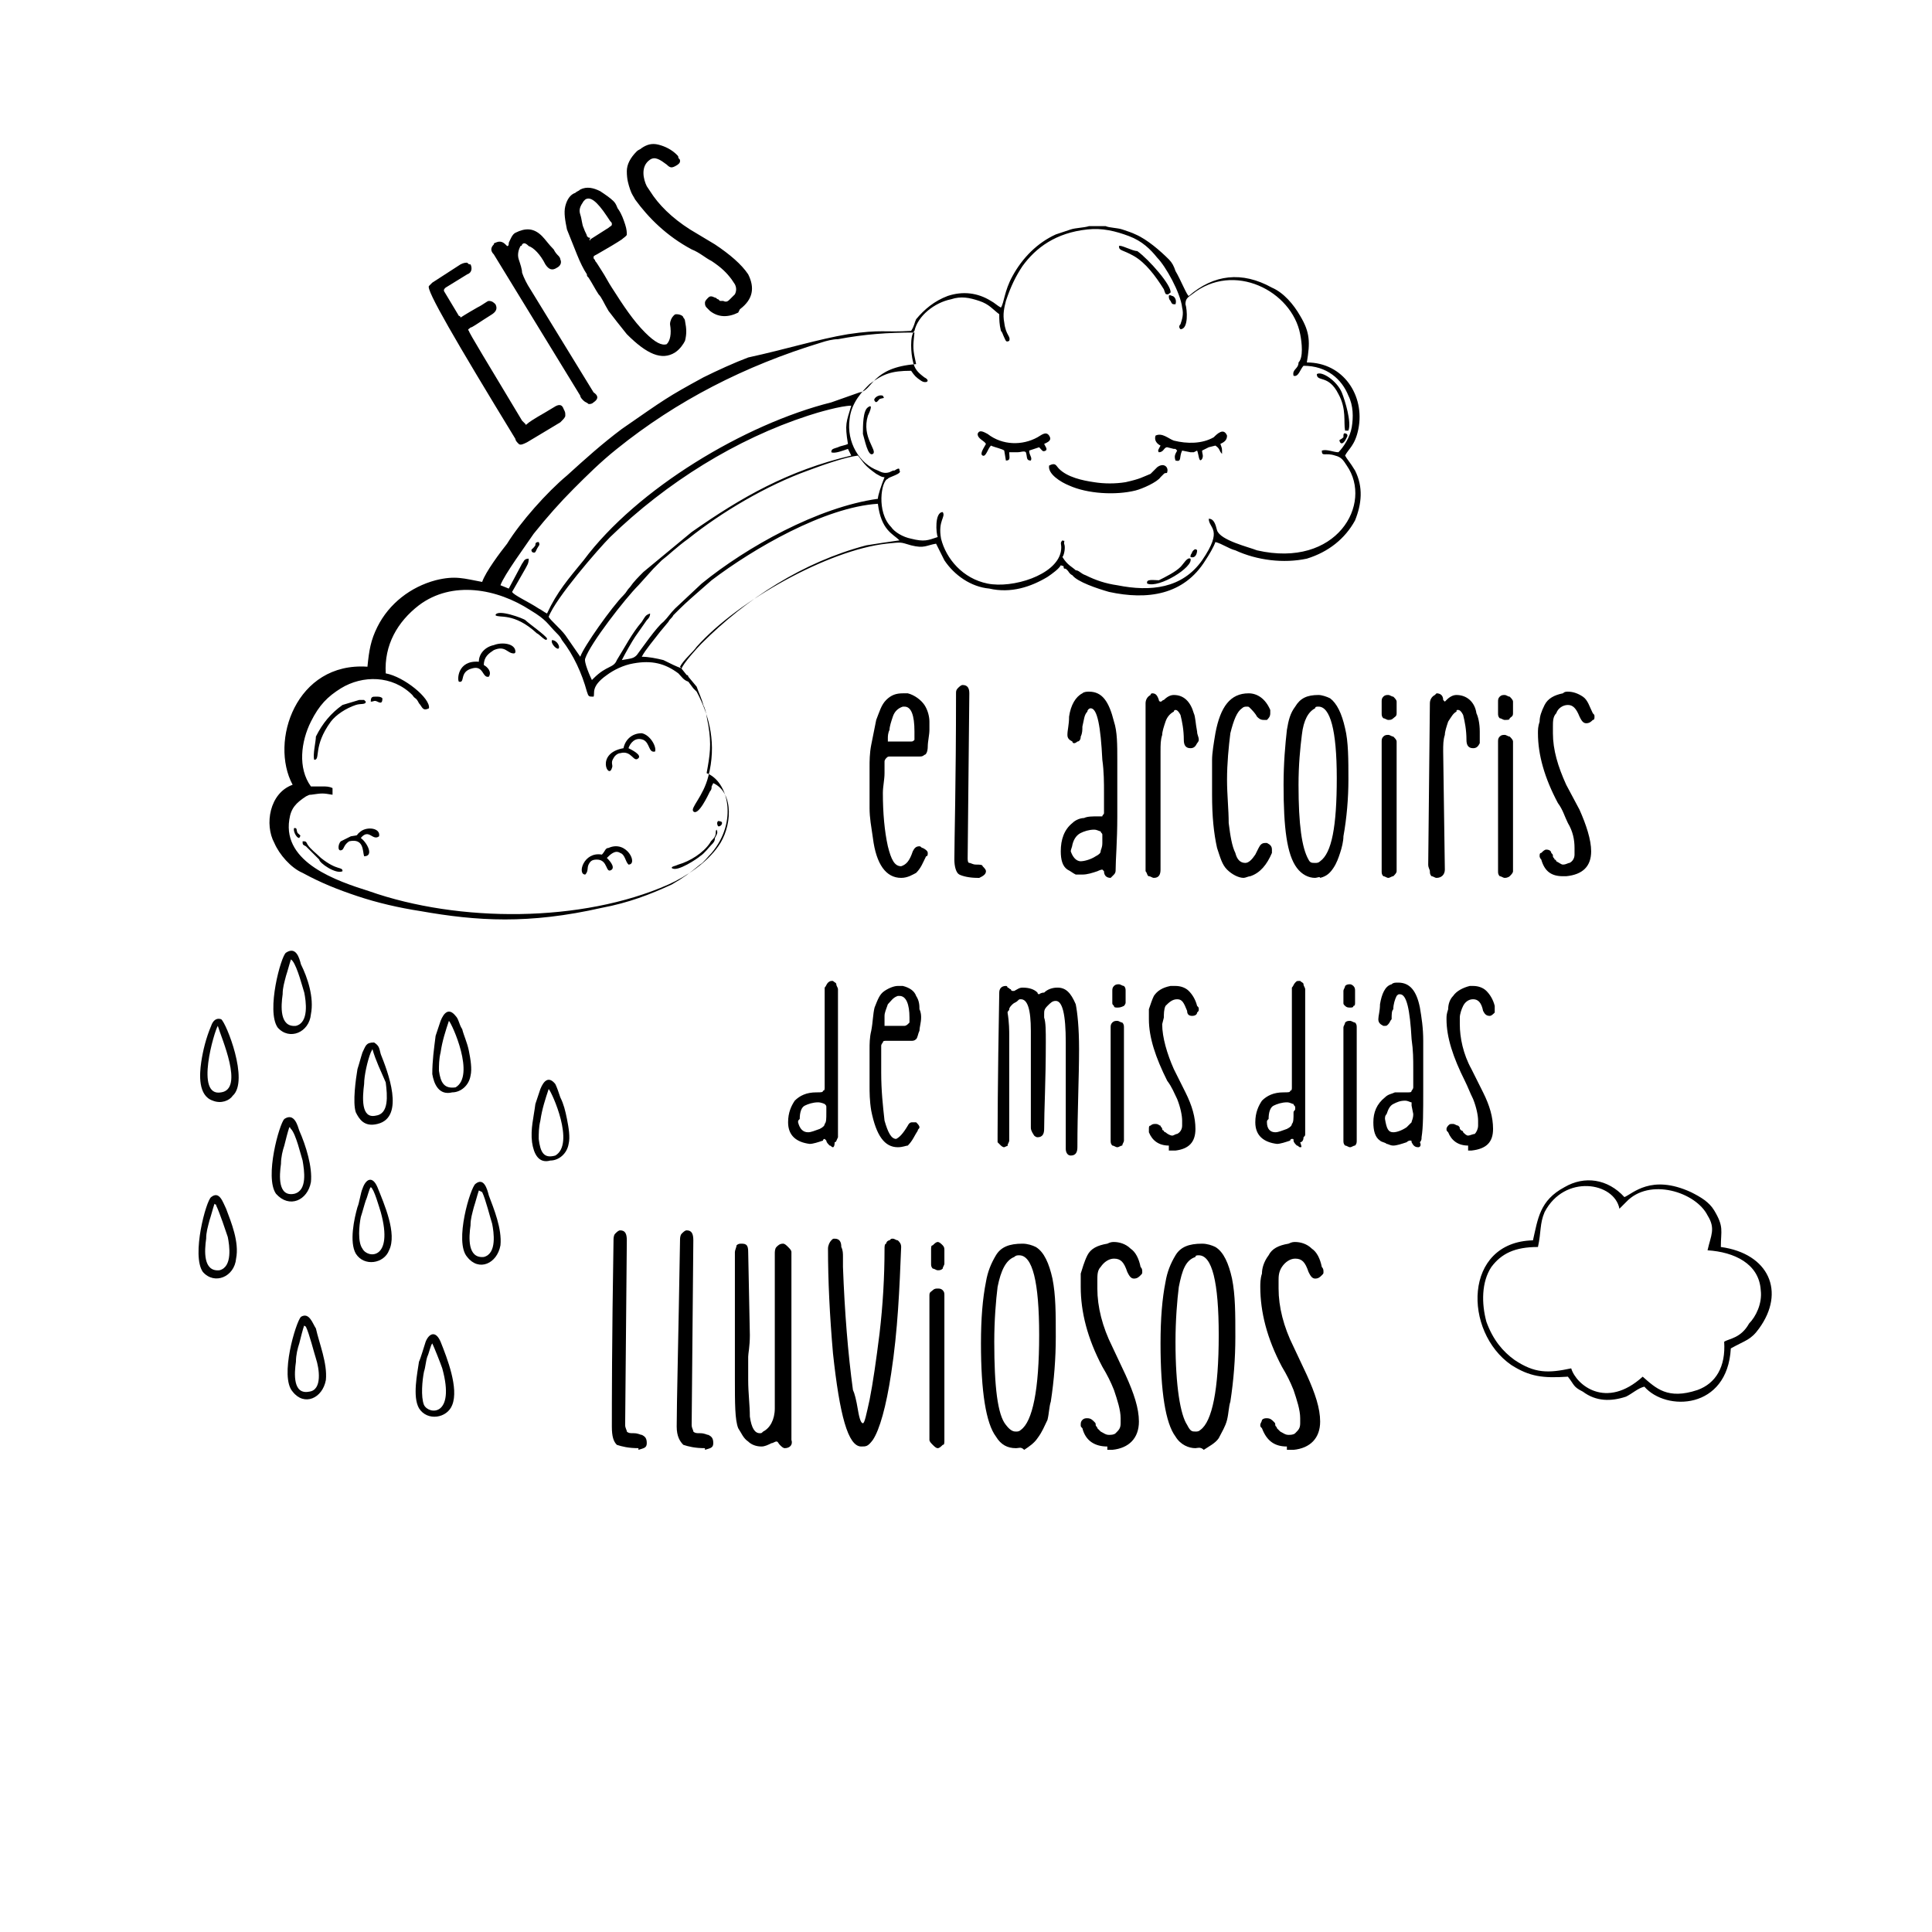 <?xml version="1.0" encoding="utf-8"?>
<!-- Generator: Adobe Illustrator 28.0.0, SVG Export Plug-In . SVG Version: 6.00 Build 0)  -->
<svg version="1.1" id="Layer_1" xmlns="http://www.w3.org/2000/svg" xmlns:xlink="http://www.w3.org/1999/xlink" x="0px" y="0px"
	 viewBox="0 0 116.2 116.2" style="enable-background:new 0 0 116.2 116.2;" xml:space="preserve">
<style type="text/css">
	.st0{fill-rule:evenodd;clip-rule:evenodd;}
	.st1{fill-rule:evenodd;clip-rule:evenodd;fill:#030303;}
	.st2{fill-rule:evenodd;clip-rule:evenodd;fill:#050505;}
</style>
<path d="M54.2,52.8c-0.9,0-1.5-0.8-1.7-2.4c-0.1-0.7-0.2-1.2-0.2-1.8c0-0.5,0-0.8,0-1.1c0-0.4,0-0.8,0-1.2c0-0.1,0-0.1,0-0.2
	c0-0.3,0-0.8,0.1-1.3c0.1-0.5,0.2-1,0.3-1.5c0.2-0.5,0.3-0.9,0.6-1.2c0.3-0.3,0.6-0.4,1-0.4c0.1,0,0.2,0,0.3,0
	c0.4,0.1,0.8,0.4,1,0.7c0.2,0.3,0.3,0.7,0.3,1c0,0.2,0,0.4,0,0.5c0,0.3-0.1,0.7-0.1,1c0,0.3-0.1,0.5-0.2,0.5
	c-0.1,0.1-0.2,0.1-0.3,0.1c-0.3,0-0.9,0-1.7,0c-0.2,0-0.2,0-0.3,0.1c0,0-0.1,0.1-0.1,0.2c0,0.1,0,0.3,0,0.7c0,0.4-0.1,0.8-0.1,1.2
	c0,1.2,0.1,2.3,0.3,3.2c0.2,0.8,0.4,1.2,0.8,1.2c0.3-0.1,0.5-0.3,0.7-0.9c0.1-0.2,0.2-0.3,0.4-0.3c0.1,0,0.1,0.1,0.2,0.1
	c0.2,0.1,0.3,0.2,0.3,0.3c0,0.1,0,0.2-0.1,0.2c-0.2,0.4-0.3,0.7-0.6,1C54.9,52.6,54.6,52.8,54.2,52.8L54.2,52.8z M53.5,44.6
	L53.5,44.6h1.2c0.2,0,0.2,0,0.3-0.1c0-0.1,0-0.1,0-0.2V44c0-1-0.2-1.5-0.6-1.5c0,0-0.1,0-0.1,0c-0.3,0.1-0.5,0.3-0.6,0.6
	c-0.1,0.3-0.2,0.6-0.2,0.8c-0.1,0.2-0.1,0.4-0.1,0.5c0,0.1,0,0.2,0,0.2C53.4,44.6,53.5,44.6,53.5,44.6L53.5,44.6z M58.8,52.8
	c-0.5,0-0.9-0.1-1.1-0.2c-0.2-0.1-0.3-0.5-0.3-0.9c0-1.2,0.1-4.6,0.1-10c0-0.1,0-0.2,0.1-0.3c0.1-0.1,0.2-0.2,0.3-0.2
	c0.3,0,0.4,0.2,0.4,0.5l-0.1,9.9c0,0.1,0,0.3,0.1,0.3s0.2,0.1,0.4,0.1s0.4,0,0.4,0.1c0.1,0.1,0.2,0.2,0.2,0.3c0,0.2-0.2,0.3-0.4,0.4
	H58.8z M66.8,52.8c-0.3,0-0.4-0.2-0.4-0.4c-0.1-0.1-0.1-0.1-0.1-0.1c0,0-0.1,0-0.3,0.1c-0.3,0.1-0.6,0.2-0.9,0.2c-0.2,0-0.4,0-0.4,0
	c-0.2-0.1-0.3-0.2-0.5-0.3c-0.3-0.2-0.4-0.6-0.4-1.1c0-0.7,0.2-1.3,0.7-1.7c0.2-0.2,0.5-0.3,0.7-0.3c0.2-0.1,0.5-0.1,0.9-0.1
	c0.1,0,0.2,0,0.2,0c0-0.1,0.1-0.1,0.1-0.2c0-0.2,0-0.4,0-0.6c0-0.2,0-0.4,0-0.6c0-0.6,0-1.3-0.1-2c-0.1-2-0.3-3.1-0.7-3.1
	c-0.1,0-0.2,0.1-0.2,0.2c-0.2,0.2-0.2,0.5-0.3,0.9c0,0.2,0,0.4-0.1,0.6c0,0.2-0.1,0.3-0.2,0.3c-0.1,0.1-0.2,0.1-0.2,0.1
	s-0.1,0-0.1-0.1c-0.2-0.1-0.3-0.2-0.3-0.4c0-0.3,0.1-0.6,0.1-1.1c0.1-0.7,0.4-1.2,0.8-1.4c0.1-0.1,0.3-0.1,0.4-0.1
	c0.8,0,1.2,0.6,1.5,1.8c0.2,0.6,0.2,1.4,0.2,2.3c0,1.1,0,2.3,0,3.4c0,1.5-0.1,2.6-0.1,3.2c0,0.1,0,0.2-0.1,0.3
	C66.9,52.7,66.8,52.8,66.8,52.8L66.8,52.8z M65,51.8c0.2,0,0.6-0.1,0.9-0.3c0.2-0.1,0.3-0.2,0.3-0.3c0-0.1,0.1-0.2,0.1-0.5v-0.5
	c0-0.1-0.1-0.1-0.1-0.2c-0.1,0-0.2-0.1-0.4-0.1c-0.3,0-0.6,0.1-0.8,0.2c-0.2,0.1-0.4,0.3-0.5,0.7c0,0.1-0.1,0.3-0.1,0.4
	C64.5,51.5,64.7,51.8,65,51.8L65,51.8z M69.4,52.8c-0.1,0-0.2-0.1-0.3-0.1s-0.1-0.2-0.2-0.3c0-0.1,0-0.2,0-0.4v-9.7
	c0-0.2,0.1-0.4,0.3-0.5c0-0.1,0.1-0.1,0.1-0.1c0.2,0,0.3,0.1,0.4,0.4c0,0.1,0.1,0.1,0.1,0.1c0.1,0,0.1-0.1,0.2-0.1
	c0.2-0.2,0.4-0.3,0.6-0.3c0.6,0,1,0.4,1.2,1.1c0.1,0.2,0.1,0.6,0.2,1.1c0,0.2,0.1,0.3,0.1,0.5c0,0.1-0.1,0.2-0.1,0.2
	c-0.1,0.2-0.2,0.3-0.4,0.3c-0.3,0-0.4-0.2-0.4-0.5c0-0.6-0.1-1.1-0.2-1.5c-0.1-0.2-0.2-0.3-0.3-0.3c0,0-0.1,0-0.1,0.1
	c-0.2,0.1-0.4,0.3-0.5,0.6c-0.1,0.3-0.2,0.6-0.2,0.8c-0.1,0.3-0.1,0.6-0.1,1v7.1C69.8,52.6,69.7,52.8,69.4,52.8L69.4,52.8z
	 M74.8,52.8c-0.3,0-0.7-0.2-1-0.5c-0.3-0.3-0.4-0.7-0.6-1.3c-0.2-0.9-0.3-1.9-0.3-3.2c0-0.1,0-0.3,0-0.4c0-0.2,0-0.5,0-0.7
	c0-0.2,0-0.6,0-1s0.1-1,0.2-1.6c0.3-1.6,0.9-2.4,2-2.4c0.5,0,1,0.3,1.3,1c0,0.1,0,0.1,0,0.2c0,0.2-0.1,0.3-0.2,0.4
	c-0.1,0-0.1,0-0.2,0c-0.2,0-0.3-0.1-0.4-0.2c-0.1-0.2-0.3-0.4-0.4-0.5c-0.1-0.1-0.1-0.1-0.2-0.1s-0.2,0-0.3,0.1
	c-0.3,0.2-0.5,0.7-0.7,1.5c-0.1,0.8-0.2,1.8-0.2,2.8c0,0.9,0.1,1.8,0.1,2.6c0.1,0.8,0.2,1.4,0.4,1.8c0.1,0.4,0.3,0.6,0.6,0.6
	c0.2,0,0.4-0.2,0.6-0.5l0.2-0.4c0.1-0.2,0.2-0.3,0.4-0.3c0,0,0.1,0,0.1,0c0.2,0.1,0.3,0.2,0.3,0.4c0,0.1,0,0.1,0,0.2
	c-0.3,0.7-0.7,1.2-1.3,1.4C75.1,52.7,74.9,52.8,74.8,52.8L74.8,52.8z M79.1,51.9c0.1,0,0.2,0,0.3-0.1c0.7-0.5,1-2.1,1-5
	c0-2.9-0.4-4.3-1.1-4.3c-0.1,0-0.2,0-0.2,0.1c-0.4,0.2-0.7,0.7-0.8,1.6c-0.1,0.8-0.2,1.8-0.2,3c0,2.4,0.2,3.8,0.6,4.5
	C78.8,51.9,78.9,51.9,79.1,51.9L79.1,51.9z M79.1,52.8c-0.4,0-0.8-0.2-1.1-0.6c-0.6-0.8-0.8-2.4-0.8-5c0-1.3,0.1-2.4,0.2-3.3
	c0.1-0.6,0.2-1,0.5-1.4c0.3-0.5,0.7-0.7,1.4-0.7c0.2,0,0.5,0.1,0.7,0.2c0.4,0.3,0.7,0.9,0.9,1.8c0.2,0.8,0.2,1.9,0.2,3.1
	c0,1.1-0.1,2.3-0.3,3.4c0,0.3-0.1,0.7-0.2,1c-0.1,0.3-0.2,0.6-0.4,0.9c-0.2,0.3-0.4,0.5-0.8,0.6C79.4,52.7,79.2,52.8,79.1,52.8
	L79.1,52.8z M83.5,43.3c-0.1,0-0.2-0.1-0.3-0.1c-0.1-0.1-0.1-0.2-0.1-0.3v-0.7c0-0.1,0-0.2,0.1-0.3c0.1-0.1,0.2-0.1,0.3-0.1
	s0.2,0.1,0.3,0.1c0.1,0.1,0.2,0.2,0.2,0.3v0.7c0,0.2-0.1,0.2-0.2,0.3C83.7,43.3,83.6,43.3,83.5,43.3L83.5,43.3z M83.5,52.8
	c-0.1,0-0.2-0.1-0.3-0.1c-0.1-0.1-0.1-0.2-0.1-0.3v-7.8c0-0.1,0-0.2,0.1-0.3c0.1-0.1,0.2-0.1,0.3-0.1s0.2,0.1,0.3,0.1
	c0.1,0.1,0.2,0.2,0.2,0.3v7.8c0,0.1-0.1,0.2-0.2,0.3C83.7,52.7,83.6,52.8,83.5,52.8L83.5,52.8z M86.4,52.8c-0.1,0-0.2-0.1-0.3-0.1
	c-0.1-0.1-0.1-0.2-0.1-0.3c0-0.1-0.1-0.2-0.1-0.4l0.1-9.7c0-0.2,0.1-0.4,0.3-0.5c0.1-0.1,0.1-0.1,0.1-0.1c0.2,0,0.4,0.1,0.4,0.4
	c0.1,0.1,0.1,0.1,0.1,0.1c0,0,0.1-0.1,0.1-0.1c0.2-0.2,0.4-0.3,0.6-0.3c0.6,0,1.1,0.4,1.2,1.1c0.1,0.2,0.2,0.6,0.2,1.1
	c0,0.2,0,0.3,0,0.5c0,0.1,0,0.2,0,0.2c-0.1,0.2-0.2,0.3-0.4,0.3c-0.3,0-0.4-0.2-0.4-0.5c0-0.6-0.1-1.1-0.2-1.5
	c-0.1-0.2-0.2-0.3-0.3-0.3c-0.1,0-0.1,0-0.1,0.1c-0.2,0.1-0.3,0.3-0.5,0.6c-0.1,0.3-0.2,0.6-0.2,0.8c-0.1,0.3-0.1,0.6-0.1,1l0.1,7.1
	C86.9,52.6,86.7,52.8,86.4,52.8L86.4,52.8z M90.5,43.3c-0.1,0-0.2-0.1-0.3-0.1c-0.1-0.1-0.1-0.2-0.1-0.3v-0.7c0-0.1,0-0.2,0.1-0.3
	c0.1-0.1,0.2-0.1,0.3-0.1c0.1,0,0.2,0.1,0.3,0.1c0.1,0.1,0.2,0.2,0.2,0.3v0.7c0,0.2-0.1,0.2-0.2,0.3C90.8,43.3,90.7,43.3,90.5,43.3
	L90.5,43.3z M90.5,52.8c-0.1,0-0.2-0.1-0.3-0.1c-0.1-0.1-0.1-0.2-0.1-0.3v-7.8c0-0.1,0-0.2,0.1-0.3c0.1-0.1,0.2-0.1,0.3-0.1
	c0.1,0,0.2,0.1,0.3,0.1c0.1,0.1,0.2,0.2,0.2,0.3v7.8c0,0.1-0.1,0.2-0.2,0.3C90.8,52.7,90.7,52.8,90.5,52.8L90.5,52.8z M94,52.7
	c-0.7,0-1.1-0.3-1.3-1c-0.1-0.1-0.1-0.2-0.1-0.2c0-0.1,0-0.2,0.1-0.2c0.1-0.1,0.2-0.2,0.3-0.2c0.2,0,0.3,0.1,0.3,0.2
	c0.1,0.1,0.1,0.1,0.1,0.2c0,0.1,0.1,0.1,0.1,0.2c0.1,0,0.1,0.1,0.1,0.1c0.2,0.1,0.3,0.2,0.4,0.2c0.2,0,0.3-0.1,0.4-0.1
	c0.2-0.1,0.3-0.3,0.3-0.5V51c0-0.5-0.1-1-0.4-1.5c-0.2-0.4-0.3-0.8-0.6-1.2c-0.8-1.5-1.2-2.9-1.2-4.2c0-0.2,0-0.4,0.1-0.7
	c0-0.3,0.1-0.6,0.3-1c0.2-0.4,0.6-0.6,1.1-0.7c0.1-0.1,0.2-0.1,0.3-0.1c0.3,0,0.6,0.1,0.9,0.3c0.3,0.2,0.4,0.6,0.6,1
	c0.1,0.1,0.1,0.1,0.1,0.2c0,0.1,0,0.2-0.1,0.2c-0.1,0.1-0.2,0.2-0.4,0.2c-0.2,0-0.3-0.2-0.4-0.4c-0.2-0.5-0.4-0.7-0.7-0.7
	c-0.3,0-0.6,0.2-0.7,0.5c-0.2,0.2-0.2,0.5-0.2,0.8v0.4c0,1,0.3,2,0.8,3.1l0.8,1.5c0.4,0.9,0.7,1.8,0.7,2.5c0,0.9-0.5,1.4-1.5,1.5H94
	z"/>
<path d="M50.1,69c-0.1,0-0.1-0.1-0.2-0.1c-0.1-0.1-0.2-0.2-0.2-0.3c-0.1-0.1-0.1-0.1-0.1-0.1c0,0-0.1,0-0.1,0.1
	c-0.3,0.1-0.6,0.2-0.8,0.2c-0.8-0.1-1.3-0.5-1.3-1.3c0-0.6,0.2-1,0.4-1.3c0.3-0.3,0.7-0.5,1.3-0.5c0.3,0,0.4,0,0.4-0.1
	c0.1,0,0.1-0.1,0.1-0.2v-0.2c0-0.6,0-1.4,0-2.3c0-2.2,0-3.3,0-3.5c0.1-0.1,0.1-0.2,0.2-0.3c0.1-0.1,0.2-0.1,0.2-0.1s0.1,0,0.1,0
	c0.1,0.1,0.2,0.1,0.2,0.2c0,0.1,0.1,0.2,0.1,0.3c0,5.7,0,8.5,0,8.7c0,0.1,0,0.1,0,0.2c-0.1,0.2-0.1,0.3-0.2,0.3
	C50.2,69,50.1,69,50.1,69L50.1,69z M48.6,68.1c0.2,0,0.4-0.1,0.7-0.2c0.2-0.1,0.3-0.2,0.3-0.3c0.1-0.1,0.1-0.3,0.1-0.7
	c0-0.1,0-0.1,0-0.2v-0.1c0-0.1,0-0.1-0.1-0.2c0,0-0.2-0.1-0.4-0.1c-0.3,0-0.6,0.1-0.8,0.2c-0.2,0.1-0.3,0.4-0.3,0.8
	c-0.1,0.1-0.1,0.1-0.1,0.2C48.1,67.9,48.3,68.1,48.6,68.1L48.6,68.1z M54,69c-0.8,0-1.3-0.7-1.6-2.2c-0.1-0.6-0.1-1.1-0.1-1.5
	s0-0.8,0-1c0-0.3,0-0.7,0-1c0-0.1,0-0.1,0-0.2c0-0.3,0-0.7,0.1-1.1c0.1-0.5,0.1-1,0.2-1.4c0.2-0.5,0.3-0.8,0.6-1
	c0.3-0.2,0.6-0.3,0.8-0.3c0.1,0,0.2,0,0.3,0c0.4,0.1,0.7,0.3,0.8,0.6c0.2,0.3,0.2,0.6,0.2,0.8c0.1,0.2,0.1,0.4,0.1,0.5
	c0,0.3-0.1,0.6-0.1,0.8c-0.1,0.2-0.1,0.4-0.2,0.5c-0.1,0.1-0.2,0.1-0.3,0.1c-0.3,0-0.8,0-1.5,0c-0.1,0-0.2,0-0.2,0.1
	c0,0-0.1,0.1-0.1,0.2c0,0.1,0,0.3,0,0.6c0,0.3,0,0.7,0,1c0,1.1,0.1,2,0.2,2.9c0.2,0.7,0.4,1.1,0.7,1.1c0.2-0.1,0.4-0.3,0.7-0.8
	c0.1-0.2,0.2-0.2,0.3-0.2c0.1,0,0.1,0,0.2,0c0.1,0.1,0.2,0.2,0.2,0.3c0,0.1-0.1,0.1-0.1,0.2c-0.2,0.3-0.3,0.6-0.6,0.9
	C54.5,68.9,54.3,69,54,69L54,69z M53.3,61.7L53.3,61.7h1.1c0.1,0,0.2-0.1,0.2-0.1c0.1-0.1,0.1-0.1,0.1-0.1v-0.3
	c0-0.8-0.2-1.3-0.6-1.3c0,0-0.1,0-0.1,0c-0.3,0.1-0.4,0.3-0.6,0.5c-0.1,0.3-0.2,0.5-0.2,0.7c0,0.2,0,0.3,0,0.4c0,0.1,0,0.1,0,0.2
	C53.2,61.7,53.2,61.7,53.3,61.7L53.3,61.7z M60.4,69c-0.1,0-0.2-0.1-0.2-0.1c-0.1-0.1-0.1-0.1-0.2-0.2c0-0.1,0-0.2,0-0.3
	c0-0.1,0-0.2,0-0.2c0-0.1,0-2.9,0.1-8.5c0-0.2,0.1-0.4,0.4-0.4c0.1,0,0.1,0.1,0.1,0.1c0.1,0,0.1,0.1,0.2,0.1c0,0.1,0.1,0.1,0.1,0.1
	c0.1,0,0.1,0,0.1,0c0.2-0.1,0.3-0.2,0.5-0.2c0.4,0,0.7,0.1,0.9,0.3c0,0.1,0.1,0.1,0.1,0.1c0,0,0.1-0.1,0.3-0.1
	c0.2-0.2,0.5-0.3,0.8-0.3c0.5,0,0.8,0.3,1.1,1c0.1,0.5,0.2,1.4,0.2,2.7c0,1.7-0.1,3.7-0.1,5.9c0,0.3-0.1,0.5-0.4,0.5
	c-0.2,0-0.3-0.2-0.3-0.4v-0.8c0-1.4,0-2.6,0-3.7c0-0.3,0-0.6,0-0.9s0-0.7,0-1c0-1.7-0.2-2.5-0.6-2.5c-0.2,0-0.3,0.1-0.5,0.3
	c-0.2,0.2-0.2,0.3-0.2,0.5c0,0.1,0,0.2,0,0.2c0.1,0.3,0.1,0.8,0.1,1.5c0,2.3-0.1,4.1-0.1,5.2c0,0.3-0.1,0.5-0.4,0.5
	c-0.1,0-0.2-0.1-0.2-0.1C62,68,62,67.9,62,67.8c0-0.3,0-1.5,0-3.3c0-1.3,0-2.2,0-2.5c0-1.3-0.2-1.9-0.6-1.9c-0.1,0-0.1,0-0.2,0.1
	c-0.1,0.1-0.2,0.1-0.3,0.2s-0.2,0.2-0.2,0.3c0,0.1-0.1,0.1-0.1,0.2c0.1,0.6,0.1,1.1,0.1,1.4v6.3c0,0.1-0.1,0.2-0.1,0.3
	C60.7,68.9,60.6,68.9,60.4,69L60.4,69z M67.2,60.6c-0.1,0-0.2,0-0.2-0.1c-0.1-0.1-0.1-0.1-0.1-0.2v-0.7c0-0.1,0-0.2,0.1-0.3
	c0.1-0.1,0.2-0.1,0.3-0.1s0.2,0.1,0.3,0.1c0.1,0.1,0.1,0.2,0.1,0.3v0.7c0,0.1-0.1,0.2-0.1,0.2C67.4,60.6,67.3,60.6,67.2,60.6
	L67.2,60.6z M67.2,69c-0.1,0-0.2-0.1-0.3-0.1c-0.1-0.1-0.1-0.2-0.1-0.3v-6.8c0-0.1,0-0.2,0.1-0.3c0.1-0.1,0.2-0.1,0.3-0.1
	s0.2,0.1,0.3,0.1c0.1,0.1,0.1,0.2,0.1,0.3v6.8c0,0.1-0.1,0.2-0.1,0.3C67.4,68.9,67.3,69,67.2,69L67.2,69z M70.3,68.9
	c-0.6,0-1-0.3-1.2-0.8c0-0.1,0-0.1,0-0.2c0-0.1,0-0.2,0.1-0.2c0.1-0.1,0.2-0.1,0.3-0.1c0.2,0,0.2,0.1,0.3,0.1c0,0.1,0.1,0.1,0.1,0.2
	c0,0.1,0.1,0.1,0.1,0.1c0,0.1,0.1,0.1,0.1,0.1c0.1,0.1,0.3,0.2,0.4,0.2s0.2-0.1,0.3-0.1c0.2-0.1,0.3-0.3,0.3-0.5v-0.3
	c0-0.3-0.1-0.8-0.3-1.3c-0.2-0.4-0.3-0.7-0.6-1.1c-0.7-1.4-1.1-2.6-1.1-3.7c0-0.2,0-0.3,0-0.6c0.1-0.3,0.2-0.6,0.3-0.8
	c0.2-0.3,0.5-0.5,1-0.6c0.1,0,0.2,0,0.3,0c0.3,0,0.6,0.1,0.8,0.3c0.2,0.2,0.4,0.5,0.5,0.9c0.1,0.1,0.1,0.1,0.1,0.2
	c0,0.1,0,0.1-0.1,0.2c0,0.1-0.1,0.2-0.3,0.2c-0.2,0-0.3-0.1-0.3-0.3c-0.2-0.5-0.3-0.7-0.6-0.7c-0.3,0-0.5,0.2-0.7,0.4
	c-0.1,0.2-0.1,0.5-0.1,0.7l-0.1,0.4c0,0.8,0.3,1.8,0.7,2.7l0.7,1.4c0.4,0.8,0.6,1.5,0.6,2.2c0,0.8-0.4,1.2-1.2,1.3H70.3z M78.2,69
	c-0.1,0-0.1-0.1-0.2-0.1c-0.1-0.1-0.2-0.2-0.2-0.3c0-0.1,0-0.1-0.1-0.1c0,0-0.1,0-0.1,0.1c-0.3,0.1-0.6,0.2-0.8,0.2
	c-0.8-0.1-1.3-0.5-1.3-1.3c0-0.6,0.2-1,0.4-1.3c0.3-0.3,0.7-0.5,1.3-0.5c0.3,0,0.4,0,0.4-0.1c0.1,0,0.1-0.1,0.1-0.2v-0.2
	c0-0.6,0-1.4,0-2.3c0-2.2,0-3.3,0-3.5c0.1-0.1,0.1-0.2,0.2-0.3c0.1-0.1,0.1-0.1,0.2-0.1c0,0,0.1,0,0.1,0c0.1,0.1,0.2,0.1,0.2,0.2
	c0,0.1,0.1,0.2,0.1,0.3c0,5.7,0,8.5,0,8.7c0,0.1,0,0.1-0.1,0.2c0,0.2-0.1,0.3-0.2,0.3C78.3,69,78.3,69,78.2,69L78.2,69z M76.7,68.1
	c0.2,0,0.4-0.1,0.7-0.2c0.2-0.1,0.3-0.2,0.3-0.3c0.1-0.1,0.1-0.3,0.1-0.7c0-0.1,0.1-0.1,0.1-0.2v-0.1c0-0.1-0.1-0.1-0.1-0.2
	c-0.1,0-0.2-0.1-0.4-0.1c-0.3,0-0.6,0.1-0.8,0.2c-0.2,0.1-0.3,0.4-0.3,0.8c-0.1,0.1-0.1,0.1-0.1,0.2C76.2,67.9,76.4,68.1,76.7,68.1
	L76.7,68.1z M81.2,60.6c-0.1,0-0.2,0-0.3-0.1c-0.1-0.1-0.1-0.1-0.1-0.2v-0.7c0-0.1,0.1-0.2,0.1-0.3c0.1-0.1,0.2-0.1,0.3-0.1
	c0.1,0,0.2,0.1,0.2,0.1c0.1,0.1,0.1,0.2,0.1,0.3v0.7c0,0.1,0,0.2-0.1,0.2C81.4,60.6,81.3,60.6,81.2,60.6L81.2,60.6z M81.2,69
	c-0.1,0-0.2-0.1-0.3-0.1c-0.1-0.1-0.1-0.2-0.1-0.3v-6.8c0-0.1,0.1-0.2,0.1-0.3c0.1-0.1,0.2-0.1,0.3-0.1c0.1,0,0.2,0.1,0.3,0.1
	c0.1,0.1,0.1,0.2,0.1,0.3v6.8c0,0.1,0,0.2-0.1,0.3C81.4,68.9,81.3,69,81.2,69L81.2,69z M85.3,69c-0.2,0-0.3-0.1-0.4-0.3
	c0-0.1,0-0.1-0.1-0.1c0,0-0.1,0-0.2,0.1c-0.3,0.1-0.6,0.2-0.8,0.2s-0.3-0.1-0.4-0.1c-0.1-0.1-0.3-0.1-0.4-0.2
	c-0.3-0.2-0.4-0.6-0.4-1.1c0-0.6,0.2-1.1,0.7-1.5c0.2-0.2,0.4-0.2,0.6-0.3c0.2,0,0.4,0,0.8,0c0.1,0,0.2,0,0.2-0.1
	c0,0,0.1-0.1,0.1-0.2c0-0.2,0-0.3,0-0.6c0-0.2,0-0.3,0-0.5c0-0.6,0-1.1-0.1-1.8c-0.1-1.8-0.3-2.7-0.7-2.7c-0.1,0-0.1,0-0.2,0.1
	c-0.1,0.2-0.2,0.5-0.2,0.8c-0.1,0.1-0.1,0.3-0.1,0.6c-0.1,0.1-0.1,0.2-0.2,0.3c-0.1,0.1-0.1,0.1-0.2,0.1c0,0-0.1,0-0.1,0
	c-0.2-0.1-0.3-0.2-0.3-0.4s0.1-0.5,0.1-0.9c0.1-0.6,0.3-1.1,0.7-1.2c0.1-0.1,0.2-0.1,0.4-0.1c0.7,0,1.1,0.5,1.3,1.5
	c0.1,0.6,0.2,1.2,0.2,2c0,1,0,1.9,0,2.9c0,1.4,0,2.3-0.1,2.9c0,0.1,0,0.2-0.1,0.3C85.5,68.9,85.4,69,85.3,69L85.3,69z M83.8,68.1
	c0.2,0,0.5-0.1,0.8-0.3c0.1-0.1,0.2-0.2,0.3-0.3c0-0.1,0.1-0.2,0.1-0.5l-0.1-0.5c0-0.1,0-0.1,0-0.2c-0.1,0-0.2-0.1-0.4-0.1
	c-0.3,0-0.5,0.1-0.7,0.2c-0.2,0.1-0.3,0.3-0.4,0.6c-0.1,0.1-0.1,0.2-0.1,0.3C83.4,67.9,83.5,68.1,83.8,68.1L83.8,68.1z M88.3,68.9
	c-0.6,0-1-0.3-1.2-0.8c-0.1-0.1-0.1-0.1-0.1-0.2c0-0.1,0.1-0.2,0.1-0.2c0.1-0.1,0.1-0.1,0.3-0.1c0.1,0,0.2,0.1,0.3,0.1
	c0.1,0.1,0.1,0.1,0.1,0.2c0.1,0.1,0.1,0.1,0.1,0.1C87.9,68,88,68,88,68.1c0.1,0.1,0.2,0.2,0.3,0.2c0.1,0,0.3-0.1,0.4-0.1
	c0.1-0.1,0.2-0.3,0.2-0.5v-0.3c0-0.3-0.1-0.8-0.3-1.3c-0.2-0.4-0.3-0.7-0.5-1.1c-0.7-1.4-1.1-2.6-1.1-3.7c0-0.2,0-0.3,0.1-0.6
	c0-0.3,0.1-0.6,0.3-0.8c0.2-0.3,0.6-0.5,1-0.6c0.1,0,0.2,0,0.2,0c0.3,0,0.6,0.1,0.8,0.3c0.2,0.2,0.4,0.5,0.5,0.9c0,0.1,0,0.1,0,0.2
	c0,0.1,0,0.1,0,0.2c-0.1,0.1-0.2,0.2-0.3,0.2c-0.2,0-0.3-0.1-0.4-0.3c-0.1-0.5-0.3-0.7-0.6-0.7c-0.3,0-0.5,0.2-0.6,0.4
	c-0.1,0.2-0.2,0.5-0.2,0.7v0.4c0,0.8,0.2,1.8,0.7,2.7l0.7,1.4c0.4,0.8,0.6,1.5,0.6,2.2c0,0.8-0.4,1.2-1.3,1.3H88.3z"/>
<path d="M38.4,87.1c-0.6,0-1-0.1-1.3-0.2c-0.2-0.2-0.3-0.5-0.3-1.1c0-1.4,0-5.1,0.1-11.2c0-0.1,0-0.3,0.1-0.4
	c0.1-0.1,0.2-0.2,0.3-0.2c0.3,0,0.4,0.2,0.4,0.6l-0.1,11.1c0,0.2,0.1,0.3,0.1,0.4c0.1,0.1,0.2,0.1,0.4,0.1c0.3,0,0.4,0.1,0.5,0.1
	c0.2,0.1,0.3,0.2,0.3,0.5s-0.2,0.3-0.5,0.4H38.4z M42.4,87.1c-0.6,0-1-0.1-1.3-0.2c-0.2-0.2-0.4-0.5-0.4-1.1c0-1.4,0.1-5.1,0.2-11.2
	c0-0.1,0-0.3,0.1-0.4c0.1-0.1,0.2-0.2,0.3-0.2c0.3,0,0.4,0.2,0.4,0.6l-0.1,11.1c0,0.2,0.1,0.3,0.1,0.4c0.1,0.1,0.2,0.1,0.4,0.1
	c0.3,0,0.4,0.1,0.5,0.1c0.2,0.1,0.3,0.2,0.3,0.5s-0.2,0.3-0.5,0.4H42.4z M47.2,87.1c-0.1,0-0.2-0.1-0.3-0.2
	c-0.1-0.1-0.1-0.2-0.2-0.2s-0.2,0.1-0.3,0.1C46.2,86.9,46,87,45.8,87c-0.3,0-0.6-0.1-0.8-0.3c-0.3-0.2-0.4-0.5-0.6-0.8
	c-0.2-0.5-0.2-1.5-0.2-3c0-4.5,0-7.1,0-7.6c0-0.1,0.1-0.3,0.1-0.4c0.1-0.1,0.2-0.1,0.3-0.1c0.3,0,0.4,0.1,0.4,0.5l0.1,5
	c0,0.7-0.1,1.1-0.1,1.3c0,0.5,0,0.9,0,1.4c0,0.8,0.1,1.5,0.1,2.2c0.1,0.7,0.3,1,0.6,1c0.1,0,0.1,0,0.2-0.1c0.4-0.2,0.7-0.7,0.7-1.4
	v-9.3c0-0.1,0-0.3,0.1-0.4c0.1-0.1,0.2-0.2,0.4-0.2c0.1,0,0.2,0.1,0.3,0.2c0.1,0.1,0.2,0.2,0.2,0.3c0,1.6,0,5.3,0,11.3
	C47.7,86.9,47.5,87.1,47.2,87.1L47.2,87.1z M51.8,87c-0.8,0-1.3-1.9-1.7-5.6c-0.2-2.3-0.3-4.4-0.3-6.3c0-0.2,0.1-0.4,0.2-0.5
	c0.1-0.1,0.1-0.1,0.2-0.1c0.3,0,0.4,0.2,0.4,0.5c0.1,0.2,0.1,0.4,0.1,0.6c0,0.2,0,0.4,0,0.6c0.1,2.7,0.3,5.2,0.6,7.4
	c0.1,0.2,0.2,0.6,0.3,1.2c0.1,0.6,0.2,0.8,0.3,0.8c0.1,0,0.2-0.5,0.4-1.4c0.2-1,0.4-2.4,0.6-4c0.2-1.7,0.3-3.4,0.3-5.1
	c0-0.1,0-0.3,0.1-0.3c0-0.1,0.1-0.2,0.2-0.2c0.1-0.1,0.1-0.1,0.2-0.1c0.1,0,0.2,0.1,0.3,0.1c0.1,0.1,0.2,0.2,0.2,0.4
	c-0.1,2.5-0.2,5-0.6,7.6c-0.3,2-0.7,3.4-1.1,4C52.2,87,52.1,87,51.8,87L51.8,87z M56.4,76.4c-0.1,0-0.2-0.1-0.3-0.1
	c-0.1-0.1-0.1-0.2-0.1-0.3v-0.8c0-0.2,0-0.3,0.1-0.3c0.1-0.1,0.2-0.2,0.3-0.2c0.1,0,0.2,0.1,0.3,0.2c0.1,0.1,0.1,0.2,0.1,0.3V76
	c0,0.1-0.1,0.2-0.1,0.3C56.6,76.4,56.5,76.4,56.4,76.4L56.4,76.4z M56.4,87.1c-0.1,0-0.2-0.1-0.3-0.2c-0.1-0.1-0.2-0.2-0.2-0.3v-8.7
	c0-0.2,0.1-0.2,0.2-0.3c0.1-0.1,0.2-0.1,0.3-0.1c0.1,0,0.2,0,0.3,0.1c0.1,0.1,0.1,0.2,0.1,0.3v8.7c0,0.2,0,0.3-0.1,0.3
	C56.6,87,56.5,87.1,56.4,87.1L56.4,87.1z M61.1,86.1c0.1,0,0.2,0,0.3-0.1c0.7-0.5,1.1-2.4,1.1-5.7c0-3.2-0.4-4.8-1.2-4.8
	c-0.1,0-0.2,0-0.3,0.1c-0.5,0.2-0.8,0.8-1,1.8c-0.1,0.8-0.2,2-0.2,3.3c0,2.7,0.2,4.4,0.7,5C60.8,86.1,61,86.1,61.1,86.1L61.1,86.1z
	 M61.1,87.1c-0.5,0-0.9-0.2-1.2-0.7c-0.6-0.8-0.9-2.7-0.9-5.6c0-1.5,0.1-2.7,0.3-3.7c0.1-0.6,0.3-1.1,0.6-1.6
	c0.3-0.5,0.8-0.7,1.6-0.7c0.3,0,0.6,0.1,0.8,0.2c0.5,0.3,0.8,1,1,1.9c0.2,1,0.2,2.1,0.2,3.5c0,1.3-0.1,2.6-0.3,3.9
	c-0.1,0.3-0.1,0.7-0.2,1.1c-0.2,0.4-0.3,0.7-0.6,1.1c-0.2,0.3-0.5,0.5-0.8,0.7C61.4,87,61.3,87.1,61.1,87.1L61.1,87.1z M66.6,87
	c-0.7,0-1.3-0.3-1.5-1.1c-0.1-0.1-0.1-0.1-0.1-0.2c0-0.1,0-0.2,0.1-0.3c0.1-0.1,0.2-0.1,0.3-0.1c0.2,0,0.3,0.1,0.4,0.2
	c0.1,0.1,0.1,0.1,0.1,0.2c0,0.1,0.1,0.1,0.1,0.2c0.1,0.1,0.1,0.1,0.2,0.2c0.2,0.1,0.3,0.2,0.5,0.2c0.1,0,0.3,0,0.4-0.1
	c0.2-0.2,0.3-0.3,0.3-0.6v-0.3c0-0.5-0.2-1.1-0.4-1.7c-0.2-0.5-0.4-0.9-0.7-1.4c-0.9-1.7-1.3-3.3-1.3-4.8c0-0.2,0-0.5,0-0.8
	c0.1-0.3,0.2-0.7,0.4-1.1c0.2-0.4,0.6-0.6,1.2-0.7c0.2-0.1,0.3-0.1,0.4-0.1c0.3,0,0.7,0.1,1,0.4c0.3,0.2,0.5,0.6,0.6,1.1
	c0.1,0.1,0.1,0.2,0.1,0.3c0,0.1,0,0.1-0.1,0.2c-0.1,0.1-0.2,0.2-0.4,0.2c-0.2,0-0.3-0.2-0.4-0.4c-0.2-0.6-0.4-0.8-0.8-0.8
	c-0.3,0-0.6,0.2-0.8,0.5C66,76.4,66,76.7,66,77v0.5c0,1.1,0.3,2.3,0.9,3.5l0.8,1.7c0.5,1.1,0.8,2,0.8,2.8c0,1-0.6,1.6-1.6,1.7H66.6z
	 M71.9,86.1c0.1,0,0.2,0,0.3-0.1c0.7-0.5,1.1-2.4,1.1-5.7c0-3.2-0.4-4.8-1.2-4.8c-0.1,0-0.2,0-0.2,0.1c-0.6,0.2-0.8,0.8-1,1.8
	c-0.1,0.8-0.2,2-0.2,3.3c0,2.7,0.3,4.4,0.7,5C71.6,86.1,71.7,86.1,71.9,86.1L71.9,86.1z M71.9,87.1c-0.4,0-0.9-0.2-1.2-0.7
	c-0.6-0.8-0.9-2.7-0.9-5.6c0-1.5,0.1-2.7,0.3-3.7c0.1-0.6,0.3-1.1,0.6-1.6c0.3-0.5,0.8-0.7,1.6-0.7c0.3,0,0.6,0.1,0.8,0.2
	c0.5,0.3,0.8,1,1,1.9c0.2,1,0.2,2.1,0.2,3.5c0,1.3-0.1,2.6-0.3,3.9c-0.1,0.3-0.1,0.7-0.2,1.1c-0.1,0.4-0.3,0.7-0.5,1.1
	c-0.2,0.3-0.6,0.5-0.9,0.7C72.2,87,72,87.1,71.9,87.1L71.9,87.1z M77.4,87c-0.7,0-1.2-0.3-1.5-1.1c-0.1-0.1-0.1-0.1-0.1-0.2
	c0-0.1,0.1-0.2,0.1-0.3c0.1-0.1,0.2-0.1,0.3-0.1c0.2,0,0.3,0.1,0.4,0.2c0.1,0.1,0.1,0.1,0.1,0.2c0,0.1,0.1,0.1,0.1,0.2
	c0.1,0.1,0.1,0.1,0.2,0.2c0.2,0.1,0.3,0.2,0.5,0.2c0.1,0,0.3,0,0.4-0.1c0.2-0.2,0.3-0.3,0.3-0.6v-0.3c0-0.5-0.2-1.1-0.4-1.7
	c-0.2-0.5-0.4-0.9-0.7-1.4c-0.9-1.7-1.3-3.3-1.3-4.8c0-0.2,0-0.5,0.1-0.8c0-0.3,0.1-0.7,0.4-1.1c0.2-0.4,0.6-0.6,1.2-0.7
	c0.2-0.1,0.3-0.1,0.4-0.1c0.3,0,0.7,0.1,1,0.4c0.3,0.2,0.5,0.6,0.6,1.1c0.1,0.1,0.1,0.2,0.1,0.3c0,0.1,0,0.1-0.1,0.2
	c-0.1,0.1-0.2,0.2-0.4,0.2c-0.2,0-0.3-0.2-0.4-0.4c-0.2-0.6-0.4-0.8-0.8-0.8c-0.3,0-0.6,0.2-0.8,0.5c-0.2,0.3-0.2,0.6-0.2,0.8v0.5
	c0,1.1,0.3,2.3,0.9,3.5l0.8,1.7c0.5,1.1,0.8,2,0.8,2.8c0,1-0.6,1.6-1.6,1.7H77.4z"/>
<path d="M33.7,25.4l-2,1.2c-0.2,0.1-0.4,0.2-0.5,0.1c-0.1-0.1-0.2-0.2-0.2-0.3c-3.6-5.9-5.4-9-5.2-9.2c0.1-0.1,0.1-0.1,0.2-0.2
	l1.7-1.1c0.2-0.1,0.3-0.1,0.4-0.1c0.1,0.1,0.1,0.1,0.2,0.1c0.1,0.2,0.1,0.5-0.2,0.6l-1.3,0.8c-0.1,0.1-0.1,0.1-0.1,0.2l0.9,1.5
	c0.1,0,0.1,0.1,0.1,0.1c0,0,0.3-0.2,1-0.6c0.4-0.2,0.6-0.4,0.7-0.4c0.2,0,0.3,0.1,0.4,0.2c0.1,0.2,0.1,0.4-0.2,0.6
	c-0.8,0.5-1.2,0.8-1.3,0.8c-0.1,0.1-0.2,0.1-0.1,0.2c0,0.1,1.1,1.9,3.2,5.4c0.1,0.1,0.2,0.2,0.2,0.2c0,0.1,0.1,0,0.1,0
	c0.1-0.1,0.4-0.3,1.1-0.7l0.5-0.3c0.3-0.2,0.5-0.2,0.6,0.1C34,24.8,34,24.8,34,25C34,25.1,33.9,25.2,33.7,25.4L33.7,25.4z
	 M35.7,24.2c-0.1,0.1-0.2,0.1-0.3,0.1c-0.1-0.1-0.2-0.1-0.3-0.2c-0.1-0.1-0.2-0.2-0.2-0.3l-5.2-8.5c-0.2-0.2-0.2-0.4,0-0.6
	c0-0.1,0.1-0.1,0.1-0.1c0.2-0.1,0.4-0.1,0.6,0.1c0.1,0.1,0.1,0.1,0.1,0.1c0.1,0,0.1-0.1,0.1-0.2c0.1-0.2,0.2-0.5,0.4-0.6
	c0.6-0.3,1.1-0.3,1.6,0.2c0.2,0.2,0.4,0.5,0.7,0.8c0.1,0.2,0.2,0.3,0.3,0.4c0.1,0.1,0.1,0.2,0.1,0.2c0.1,0.2,0,0.4-0.2,0.5
	c-0.3,0.2-0.5,0.1-0.7-0.2c-0.3-0.6-0.7-1-1-1.1c-0.2-0.2-0.3-0.2-0.4-0.1c0,0.1-0.1,0.1-0.1,0.1c-0.1,0.2-0.2,0.5-0.1,0.8
	c0.1,0.3,0.2,0.6,0.2,0.8c0.1,0.3,0.3,0.7,0.5,1l3.8,6.2C36,23.8,36,24,35.7,24.2L35.7,24.2z M40.6,21.2c-0.8,0.5-1.7,0.1-2.9-1.1
	c-0.4-0.5-0.8-1-1.1-1.4c-0.3-0.5-0.4-0.8-0.6-1c-0.2-0.3-0.4-0.7-0.6-1c-0.1-0.1-0.1-0.1-0.1-0.2c-0.2-0.3-0.4-0.7-0.6-1.2
	c-0.2-0.5-0.4-1-0.6-1.5c-0.1-0.5-0.2-1-0.1-1.4c0.1-0.4,0.3-0.7,0.6-0.8c0.1-0.1,0.2-0.1,0.3-0.2c0.4-0.2,0.8-0.1,1.2,0.1
	c0.3,0.2,0.6,0.4,0.8,0.6c0.2,0.2,0.2,0.4,0.3,0.5c0.2,0.3,0.3,0.6,0.4,0.9c0.1,0.3,0.1,0.5,0.1,0.6s-0.2,0.2-0.3,0.3
	c-0.3,0.2-0.8,0.5-1.5,0.9c-0.2,0.1-0.2,0.1-0.2,0.2c0,0.1,0.1,0.1,0.1,0.2c0.1,0.1,0.2,0.3,0.4,0.6c0.2,0.3,0.4,0.7,0.6,1
	c0.7,1.1,1.3,2,2,2.7c0.6,0.6,1,0.8,1.3,0.7c0.2-0.2,0.3-0.6,0.2-1.2c0-0.2,0.1-0.4,0.2-0.5c0.1-0.1,0.1-0.1,0.2-0.1
	c0.2,0,0.4,0.1,0.4,0.2c0.1,0.1,0.1,0.2,0.1,0.2c0.1,0.5,0.1,0.8,0,1.2C41.1,20.7,40.9,21,40.6,21.2L40.6,21.2z M35.5,14.4
	L35.5,14.4l1.1-0.7c0.1-0.1,0.2-0.1,0.2-0.2c0-0.1,0-0.1-0.1-0.2l-0.2-0.3c-0.6-0.9-1-1.2-1.3-1c-0.1,0.1-0.1,0.1-0.1,0.1
	c-0.2,0.3-0.3,0.5-0.2,0.8c0.1,0.3,0.1,0.6,0.2,0.8c0.1,0.3,0.2,0.4,0.2,0.5c0.1,0.1,0.1,0.1,0.2,0.1C35.4,14.5,35.5,14.5,35.5,14.4
	L35.5,14.4z M44.4,18.8c-0.6,0.3-1.2,0.3-1.7-0.1c-0.1-0.1-0.1-0.1-0.2-0.2c-0.1-0.1-0.1-0.2-0.1-0.3s0.1-0.2,0.2-0.3
	c0.1-0.1,0.2-0.1,0.4,0c0.1,0,0.1,0.1,0.2,0.1c0.1,0.1,0.1,0.1,0.1,0.1c0.1,0,0.1,0,0.2,0c0.2,0.1,0.3,0,0.4-0.1
	c0.1-0.1,0.2-0.2,0.3-0.3c0.1-0.2,0.1-0.4,0-0.6l-0.2-0.3c-0.3-0.4-0.6-0.7-1.2-1.1c-0.4-0.2-0.7-0.5-1.2-0.7
	c-1.5-0.8-2.6-1.9-3.4-3c-0.1-0.2-0.2-0.3-0.3-0.6c-0.1-0.3-0.2-0.6-0.2-1.1c0-0.4,0.2-0.8,0.6-1.2c0.1-0.1,0.2-0.1,0.3-0.2
	c0.3-0.2,0.6-0.3,1-0.2C40,8.8,40.4,9,40.7,9.3c0.1,0.1,0.1,0.1,0.1,0.2c0.1,0.1,0.1,0.1,0.1,0.2c0,0.1-0.1,0.2-0.3,0.3
	c-0.2,0.1-0.3,0.1-0.5-0.1c-0.4-0.3-0.7-0.5-1-0.3c-0.3,0.2-0.4,0.5-0.4,0.8c0,0.3,0.1,0.6,0.2,0.8l0.2,0.3c0.5,0.8,1.3,1.6,2.4,2.3
	l1.5,0.9c0.9,0.6,1.6,1.2,2,1.8c0.4,0.8,0.3,1.5-0.5,2.1L44.4,18.8z"/>
<path class="st0" d="M51,20.1c2-0.3,2.2-0.1,3.8-0.2c0.2-0.3,0.2-0.5,0.3-0.7c0.5-0.6,1.1-1.1,1.9-1.4c0.9-0.3,1.8-0.2,2.6,0.3
	c0.2,0.1,0.4,0.3,0.6,0.4c0.2-0.3,0.2-1,0.7-1.9c0.6-1.1,1.5-2,2.6-2.5c0.3-0.1,0.6-0.2,0.9-0.3c0.3-0.1,0.8-0.1,1.1-0.2h1
	c0.2,0.1,0.7,0.1,1,0.2c0.3,0.1,0.6,0.2,0.8,0.3c0.7,0.3,1.5,1,2,1.5c0.2,0.2,0.3,0.4,0.4,0.7c0.3,0.5,0.7,1.5,0.8,1.5
	c1.5-1.3,3.2-1.5,5-0.5c0.7,0.3,1.3,1,1.7,1.7c0.6,1,0.6,1.6,0.4,2.8c2.2,0,3.5,2,3.1,4c-0.2,1-0.6,1.2-0.8,1.6
	c0.1,0.2,0.3,0.4,0.6,0.9c0.5,1,0.4,2,0,3c-0.6,1.1-1.6,1.9-2.9,2.3c-1.4,0.3-3,0.1-4.3-0.5c-0.4-0.1-0.8-0.4-1.2-0.5
	c-0.1,0.3-0.4,0.8-0.6,1.1c-1.3,2.1-3.5,2.4-5.8,1.9c-0.7-0.2-1.9-0.6-2.2-1c-0.2-0.1-0.2-0.2-0.3-0.3c-0.1-0.1-0.1-0.1-0.2-0.1
	c-0.1-0.2,0.1-0.1-0.2-0.2c-0.1,0.2-0.5,0.5-0.8,0.7c-1,0.6-2.2,1-3.5,0.7c-1.1-0.1-2.1-0.8-2.7-1.7c-0.1-0.2-0.4-0.8-0.5-1
	c-0.6,0.1-0.7,0.3-1.5,0.1c-0.7-0.2-0.5-0.2-1.5-0.1c-3.5,0.4-8.9,3.4-11.4,6.2c-0.2,0.3-0.8,0.8-1,1.2l0.4,0.5l0,0
	c0.1,0,0.1,0.1,0.1,0.1l0.5,0.6c0.1,0.3,0.3,0.7,0.4,1.1c0.2,0.4,0.2,0.8,0.3,1.2c0.2,1.2,0.1,1.8-0.1,2.9c1.3,0.5,1.9,2.9,0.3,4.8
	c-0.2,0.2-0.5,0.6-0.7,0.7c-0.6,0.5-1,0.8-1.7,1.2c-1.3,0.6-2.6,1.1-4.2,1.4c-4.4,1-7.5,0.8-10.9,0.2c-1.3-0.2-2.6-0.5-3.8-0.9
	c-1.2-0.4-2.2-0.8-3.3-1.4c-0.7-0.3-1.4-1.1-1.7-1.8c-0.6-1.1-0.3-3,1.1-3.5c-1.4-2.6,0.2-7.4,4.5-7.1c0.1-1,0.2-1.6,0.6-2.4
	c0.7-1.4,2-2.4,3.5-2.8c1.2-0.3,1.7-0.1,2.8,0.1c0.2-0.6,1.1-1.8,1.5-2.3c0.8-1.3,2.4-3.1,3.6-4.1c1.1-1,2.1-1.9,3.3-2.8
	c2.6-1.8,2.7-1.9,4.9-3.1c0.8-0.4,1.9-0.9,2.7-1.2C47.3,21,49.2,20.4,51,20.1L51,20.1z M43.2,49.7c0.1,0,0.1,0,0.2-0.1
	c0.1-0.2-0.1-0.2-0.1-0.2C43.1,49.3,43.1,49.6,43.2,49.7L43.2,49.7z M71.6,33.5c0.3,0.1,0.4-0.2,0.4-0.4c0,0-0.1-0.2-0.3,0.1
	C71.7,33.3,71.6,33.3,71.6,33.5L71.6,33.5z M33.2,38.5c-0.1,0.2,0.3,0.6,0.4,0.5C33.7,38.9,33.5,38.5,33.2,38.5L33.2,38.5z
	 M70.3,17.8c0,0.1,0,0.2,0.1,0.3c0.1,0.2,0.1,0.2,0.3,0.2c0.1-0.3-0.1-0.5-0.2-0.5C70.3,17.7,70.3,17.8,70.3,17.8L70.3,17.8z
	 M18.7,43.4c0.5-1,1-1.5,1.8-2c1.3-0.8,3.1-0.8,4.3,0.4c0.2,0.3,0.2,0.1,0.4,0.5c0.2,0.2,0.2,0.5,0.6,0.3c0.1-0.6-1.5-1.9-2.6-2.1
	c-0.1-1.7,0.7-3.1,2-4.1c2-1.5,4.7-1,6.7,0.3c1,0.6,1,0.8,1.6,1.4c0.1,0.1,0.2,0.2,0.3,0.4c0.7,0.9,1.2,2,1.5,3.1
	c0.1,0.3,0.1,0.3,0.4,0.3c0.1-0.2-0.2-0.6,0.8-1.3c0.4-0.3,1-0.6,1.6-0.7c1.1-0.2,1.9,0,2.7,0.6c0.2,0.2,0.3,0.4,0.6,0.5l0.3,0.4
	l0.1,0.1l0.1,0.1c0.8,1.5,1.2,3.2,0.7,5.1c-0.3,1.2-1.1,1.9-0.9,2.1c0.3,0.3,0.9-1,1-1.2c0.1-0.1,0.1-0.2,0.1-0.3l0.1-0.2
	c1.3,0.6,1.1,2.7,0.3,3.8c-0.7,1-1.9,1.8-3,2.3c-5.2,2.3-12.6,2.3-18,0.4c-1.9-0.6-5.2-1.7-4.8-4.3c0.1-0.7,0.4-1,1-1.4
	c0.2-0.1,0.2-0.1,0.3-0.1c0.7-0.1,0.7-0.1,1.3,0v-0.4c-0.2-0.1-0.4-0.1-0.6-0.1c-0.2,0-0.4,0-0.7,0C17.9,46.2,18.1,44.6,18.7,43.4
	L18.7,43.4z M32,33.2c0.2,0.1,0.2,0,0.3-0.2s0.2-0.2,0.1-0.4c-0.2,0-0.2,0.1-0.2,0.2C32,33.1,31.9,33,32,33.2L32,33.2z M18,50.4
	c0.1-0.2,0.1-0.1-0.1-0.3c-0.1-0.2,0-0.3-0.2-0.3C17.6,49.9,17.8,50.4,18,50.4L18,50.4z M53.1,23.8c-0.3-0.1-0.6,0.2-0.5,0.3
	c0.1,0.2,0.2,0,0.3-0.1C53.2,23.9,53.2,24,53.1,23.8L53.1,23.8z M80.6,26.6c0,0,0.1,0.2,0.3-0.1c0.1-0.2,0.2-0.3,0.1-0.4
	c-0.2-0.1-0.2,0-0.2,0.2C80.6,26.5,80.5,26.4,80.6,26.6L80.6,26.6z M22.3,42.2c0.2,0,0.2-0.1,0.4,0S23,42.3,23,42
	c-0.1-0.1-0.2-0.1-0.4-0.1C22.4,41.9,22.3,41.9,22.3,42.2L22.3,42.2z M70.2,26.9l0.4,0.1h0.1l0.1,0.1c-0.1,0.2-0.2,0.3-0.1,0.6
	c0.4,0.1,0.2-0.2,0.4-0.6l0.5,0.1h0.2l0.2-0.1c0.1,0.2,0.1,0.8,0.3,0.5c0.1-0.2,0-0.3,0-0.5l0.4-0.2l0.4-0.1
	c0.3,0.2,0.2,0.3,0.4,0.5c0-0.4,0-0.3-0.1-0.6c0.2-0.1,0.4-0.2,0.4-0.5c-0.2-0.5-0.6-0.1-0.8,0.1c-0.7,0.4-1.6,0.4-2.4,0.2
	c-0.3-0.1-0.7-0.5-1.1-0.3c-0.1,0.3,0.1,0.5,0.3,0.6c-0.1,0.2-0.2,0.3-0.1,0.4C70,27.2,70,26.9,70.2,26.9L70.2,26.9z M64.7,34.3
	c0.2,0,0.3,0.2,0.6,0.3c0.6,0.3,1.2,0.5,1.9,0.6c2,0.4,3.9,0.2,5.1-1.5c1.3-1.9,0.4-1.9,0.4-2.5c0.3,0,0.4,0.3,0.5,0.7
	c0.2,0.6,1.9,1,2.4,1.2c4.8,1.1,7-2.8,5.4-5.1c-0.2-0.3-0.3-0.5-0.7-0.6c-0.6-0.2-0.8,0.1-0.8-0.3c0.3-0.1,0.7,0.1,1,0.1
	c0.3-0.3,0.7-0.9,0.8-1.5c0.1-0.6,0.1-1.3-0.2-1.9c-0.4-1-1.3-1.8-2.7-1.8c-0.2,0.2-0.3,0.7-0.6,0.6c-0.1-0.4,0.3-0.4,0.3-0.8
	c0.3-0.3,0.2-1.2,0.1-1.7c-0.5-2.6-4-4.4-6.5-2.4c-0.3,0.2-0.4,0.3-0.4,0.6c0.1,0.3,0.2,1.5-0.3,1.5c-0.1-0.1-0.1-0.2,0-0.3
	c0.1-0.3,0.2-0.6,0.1-1c-0.1-0.9-1-2.5-1.5-3c-0.4-0.5-0.9-1-1.7-1.3c-0.8-0.3-1.6-0.5-2.5-0.4c-1.9,0.2-3.1,1.1-3.9,2.2
	c-0.4,0.6-0.7,1.2-1,2.1c-0.1,0.4-0.2,0.8-0.1,1.3c0.1,0.8,0.4,0.8,0.3,1.1c-0.2,0.1-0.2,0-0.3-0.2c-0.1-0.2-0.1-0.3-0.2-0.4
	c-0.1-0.4-0.1-0.7-0.1-1c-0.4-0.3-0.6-0.6-1.2-0.8c-0.6-0.2-1.1-0.3-1.7-0.1c-1,0.2-2,1-2.2,1.9c-0.3,0.3-0.2,1.4-0.1,1.8
	c0.1,0.5,0.3,0.7,0.7,1c0.4,0.2,0.1,0.4-0.2,0.2c-0.3-0.2-0.4-0.3-0.6-0.6c-1.2,0-1.7,0.2-2.5,0.8c-0.4,0.4-1.1,1.1-1.2,2.1
	c-0.2,1.4,0.6,2.7,1.7,3.1c0.2,0.1,0.4,0.2,0.7,0.1c0.2-0.1,0.2-0.1,0.3-0.1c0.3-0.2,0.3-0.1,0.3,0c0.2,0.2-0.7,0.4-0.7,0.5
	c-0.4,0.1-0.7,2,0.2,2.9c0.2,0.3,0.7,0.6,1.2,0.7c0.8,0.2,1,0.1,1.6-0.1c-0.1-0.2-0.2-1.5,0.3-1.5c0.2,0.3-0.3,0.5-0.1,1.6
	c0.3,1.2,1.3,2.4,2.8,2.7c1.5,0.3,4.1-0.5,4.4-1.9c0.1-0.5-0.1-0.5,0.1-0.7c0.2,0.1,0.1-0.1,0.1,0.2c0.1,0.2,0,0.7-0.1,0.8
	C64.2,34,64.5,34.1,64.7,34.3L64.7,34.3z M48.6,25c0.6-0.2,2-0.6,2.6-0.6c-0.3,1-0.4,1.1-0.2,2.3c-0.2,0.1-0.4,0.1-0.6,0.2
	c-0.3,0.1-0.4,0.1-0.4,0.3c0.2,0.1,0.7-0.1,1-0.2l0.2,0.4c-3.8,0.9-6.6,2.5-9.6,4.6l-2.9,2.4c-0.3,0.3-0.6,0.6-0.8,0.9
	c-0.2,0.2-0.2,0.3-0.4,0.5c-0.7,0.7-2.4,3.1-2.6,3.7L34,38.2c-0.3-0.4-0.9-0.9-1-1.1c0.4-1.1,3-4.1,3.7-4.8
	C40.1,29,44.3,26.4,48.6,25L48.6,25z M35.1,33.7c-0.9,1.1-1.6,1.9-2.2,3.2c-0.2-0.1-0.3-0.2-0.5-0.3c-0.6-0.4-1.5-0.8-1.6-1l0.8-1.4
	c0.1-0.2,0.2-0.3,0.2-0.6c-0.3,0-0.3,0.2-0.4,0.3l-0.8,1.5l-0.5-0.2c0.2-0.6,1.6-2.5,2-3.1c0.8-1,1.6-1.9,2.4-2.7
	c0.8-0.8,1.6-1.6,2.6-2.4c3.6-2.9,7.7-5,12.3-6.4c0.3-0.1,0.7-0.2,1-0.2c1.6-0.3,3-0.4,4.6-0.4c-0.1,0.9-0.1,1,0.1,1.9
	c-2.7,0.2-2.6,1.6-3.4,1.7L50,24.2C44.8,25.5,38.3,29.4,35.1,33.7L35.1,33.7z M69.8,28.7c0.1-0.1,0.1-0.1,0.2-0.2
	c0.1-0.1,0.2,0,0.2-0.1c0.1-0.3-0.2-0.6-0.6-0.3l-0.4,0.4l0,0c-0.5,0.2-0.6,0.3-1.5,0.5c-0.6,0.1-1.3,0.1-1.9,0
	c-0.7-0.1-1.6-0.3-2.1-0.8c-0.2-0.2-0.2-0.4-0.6-0.2c-0.1,0.5,0.7,1,1.2,1.2c1.1,0.5,2.8,0.6,4,0.3C68.7,29.4,69.6,29,69.8,28.7
	L69.8,28.7z M20.6,52.4c0-0.3-0.3,0-1.3-0.8c-0.3-0.3-0.6-0.5-0.8-0.8c-0.1-0.2-0.1-0.2-0.3-0.2c0,0.2,0,0.2,0.2,0.3l0.8,0.8
	C19.2,51.9,20.2,52.6,20.6,52.4L20.6,52.4z M29.8,37c0.2,0.2,1.1-0.2,2.5,1.1c0.1,0,0.6,0.6,0.6,0.3c-0.1-0.2-1.1-0.9-1.3-1.1
	C31.5,37.2,29.9,36.6,29.8,37L29.8,37z M52.2,24.5c-0.3,0.2-0.3,1.1-0.3,1.6c0.1,0.3,0.3,1.4,0.6,1.2c0.3-0.2-0.7-1-0.3-2.3
	C52.2,25,52.6,24.2,52.2,24.5L52.2,24.5z M69,35.1c0.7,0.3,2.8-1,2.6-1.5c-0.2-0.1-0.4,0.3-0.6,0.5c-0.3,0.3-0.9,0.6-1.3,0.8
	C69.4,34.9,68.9,34.8,69,35.1L69,35.1z M40.4,52.2c0.3,0.3,1.6-0.6,1.7-0.7c0.3-0.2,0.5-0.5,0.7-0.7c0.1-0.1,0.2-0.2,0.2-0.4
	c0.1-0.2,0.2-0.3,0.1-0.5C43,50,43.1,50.1,43,50.3s-0.2,0.2-0.3,0.4c-0.4,0.6-1.2,1.1-1.9,1.3C40.6,52.1,40.4,52.1,40.4,52.2
	L40.4,52.2z M18.9,45.7c0.4,0-0.1-0.8,1-2.3c0.3-0.4,0.9-0.8,1.5-1c0.3-0.1,0.6,0,0.6-0.2l-0.1-0.1h-0.1c-0.1,0-0.2,0-0.2,0l-1,0.3
	c-0.7,0.5-1.2,1.1-1.6,1.9C19,44.6,18.8,45.4,18.9,45.7L18.9,45.7z M67.3,14.8c0,0.3,0.2,0.2,0.9,0.6c0.7,0.4,1.3,1.2,1.8,2
	c0.1,0.3,0.1,0.3,0.2,0.3c0.1,0-0.1,0.1,0.2-0.1c0.1-0.4-1.3-2-2-2.5C68.1,15.1,67.4,14.7,67.3,14.8L67.3,14.8z M79.2,22.5
	c0,0.5,0.7,0,1.3,1.2c0.5,0.9,0.3,1.7,0.4,2.2h0.2c0.2-0.5-0.2-1.8-0.4-2.3C80.4,22.9,79.5,22.3,79.2,22.5L79.2,22.5z M42.2,38.7
	c-0.3,0.3-1.1,1.2-1.2,1.5c-0.3-0.1-0.7-0.3-1.1-0.5c-0.4-0.1-0.9-0.2-1.3-0.2c0.2-0.4,0.8-1.1,1.1-1.5l0.5-0.6
	c0.1-0.2,0.2-0.2,0.3-0.4c0.6-0.6,0.7-0.7,1.5-1.4l0.8-0.7c2.5-1.9,6.8-4.4,10-4.6c0.2,1.6,0.9,1.8,1.3,2.2c-0.7,0.1-1.4,0.2-2,0.3
	C48.3,33.8,44.9,36,42.2,38.7L42.2,38.7z M21.9,51.5c0.6,0,0.2-0.8-0.2-1.1c0.5-0.6,0.7,0.2,1.1-0.1c0.1-0.5-0.7-0.6-1.1-0.3
	c-0.4,0.3,0,0.2-0.6,0.3c-0.2,0.1-0.4,0.2-0.6,0.3c-0.2,0.2-0.2,0.7,0.1,0.5c0.1-0.1,0.1-0.3,0.4-0.5C21.9,50.4,21.8,51.2,21.9,51.5
	L21.9,51.5z M36.2,51.4c-1.1-0.2-1.5,1.2-1,1.2c0.2-0.2,0.1-0.4,0.2-0.6c0.1-0.2,0.2-0.3,0.5-0.3c0.7,0,0.5,0.9,0.9,0.6
	c0.2-0.2-0.2-0.6-0.3-0.7c0.2-0.2,0.5-0.5,0.8-0.3c0.3,0.1,0.3,0.5,0.5,0.7c0.6,0-0.1-1.5-1.2-1C36.4,51,36.4,51.2,36.2,51.4
	L36.2,51.4z M37.5,45c-1.7,0.3-0.9,1.9-0.7,1.2c0.1-0.2-0.1-0.3,0.1-0.6c0.1-0.2,0.3-0.3,0.4-0.3c0.7-0.2,0.8,0.6,1.1,0.3
	c0.2-0.2-0.4-0.5-0.6-0.6c0.1-0.3,0.4-0.7,0.9-0.5c0.4,0.2,0.3,0.8,0.7,0.7c0.1-0.3-0.3-1-0.8-1.1C38,44.1,37.6,44.5,37.5,45
	L37.5,45z M28.8,39.8c-1.3-0.1-1.3,1.1-1.2,1.2c0.4,0.1,0-0.6,0.8-0.8c0.7-0.2,0.6,0.6,1,0.5c0.2-0.3-0.1-0.6-0.3-0.7
	c0-0.5,0.3-0.7,0.6-0.9c0.7-0.3,0.8,0.2,1.2,0.2c0.1,0,0.1-0.1,0.1-0.1c0-0.5-0.8-0.6-1.3-0.4C29.2,38.9,28.8,39.3,28.8,39.8
	L28.8,39.8z M59.3,26.7c-0.1,0.2-0.4,0.6-0.2,0.7c0.2,0.1,0.3-0.4,0.5-0.6c0.2,0.1,0.7,0.2,0.8,0.3l0.1,0.6c0.3,0,0.2-0.2,0.2-0.5
	c0.2,0,0.3,0,0.5,0c0.2,0,0.4-0.1,0.5,0c0.1,0.3,0,0.5,0.3,0.5c0.1-0.2-0.1-0.3-0.1-0.6l0.6-0.2c0.2,0.2,0.2,0.3,0.4,0.2
	c0.1-0.1,0-0.2-0.1-0.4c0.2-0.1,0.5-0.2,0.3-0.5c-0.2-0.3-0.5,0-0.7,0.1c-0.9,0.5-2.1,0.5-3-0.2c-0.2-0.1-0.5-0.3-0.6,0
	C58.8,26.4,59.2,26.5,59.3,26.7L59.3,26.7z M52.8,30c-3.6,0.5-7.9,2.9-10.6,5.1l-1.6,1.5c-0.3,0.3-0.4,0.5-0.7,0.8
	c-0.4,0.3-1.3,1.6-1.6,2c-0.2,0.2-0.3,0.2-0.9,0.3c0.2-0.4,0.6-1.1,0.8-1.4l0.7-1c0.1-0.1,0.2-0.2,0.2-0.4c-0.3,0.1-0.3,0.2-0.5,0.5
	c-0.6,0.7-1,1.5-1.5,2.3c-0.2,0.5-0.6,0.3-1.4,1.1l-0.1,0.1c-0.1-0.2-0.5-1.1-0.4-1.3c0.3-0.9,2.4-3.6,3.2-4.4l0.9-1
	c0.2-0.2,0.3-0.3,0.5-0.5c0.4-0.3,0.9-0.8,1.6-1.3c2-1.6,4.7-3.2,7.2-4.1c0.8-0.3,2.2-0.8,3-0.9c0.4,0.5,0.4,0.6,1.1,1.1
	c0.2,0.1,0.3,0.2,0.5,0.2C53,29.2,52.8,29.8,52.8,30L52.8,30z"/>
<path class="st0" d="M103.7,80.7c0.1,1.5-0.5,2.5-1.6,2.9c-1.8,0.6-2.5-0.1-3.3-0.8c-2.2,2-4,0.5-4.3-0.5c-1.4,0.3-2.2,0.3-3.4-0.5
	c-0.7-0.5-1.3-1.2-1.7-2.3c-0.3-1.1-0.3-2.4,0.3-3.3c0.6-0.8,1.4-1.2,2.8-1.2c0.2-0.9,0.1-1.4,0.4-2.1c1.2-2.3,4.2-1.8,4.5-0.2
	l0.4-0.4c1.4-1.5,4.2-0.6,4.9,0.8c0.5,0.8,0.2,1.2,0,2.1c1.6,0.1,3.1,0.8,3.2,2.4c0.1,0.8-0.3,1.6-0.7,2
	C104.7,80.5,104,80.5,103.7,80.7L103.7,80.7z M92.2,74.6c-4.2,0.1-4.2,5.5-1.3,7.5c1.1,0.7,1.9,0.8,3.4,0.7c0.4,0.5,0.3,0.6,0.9,0.9
	c0.8,0.6,1.7,0.6,2.6,0.3c0.4-0.2,0.7-0.5,1.1-0.6c1.3,1.5,5,1.4,5.2-2.3c0.9-0.5,1.2-0.5,1.7-1.2c1.6-2.2,0.6-4.5-2.3-4.9
	c0-1,0.2-1.2-0.4-2.2c-0.3-0.5-0.8-0.8-1.4-1.1c-2.4-1.1-3.5,0.1-4,0.3c-1-1.1-2.4-1.3-3.6-0.6C92.6,72.2,92.5,73.3,92.2,74.6
	L92.2,74.6z"/>
<path class="st1" d="M12.9,72.4c-0.1,0.3-0.2,0.7-0.3,1c-0.1,0.4-0.2,0.7-0.2,1.1c-0.1,0.7-0.2,2,0.8,1.9c0.8-0.2,0.6-1.5,0.5-2
	c-0.1-0.3-0.5-1.5-0.7-1.9C13,72.4,13,72.5,12.9,72.4L12.9,72.4z M14.2,75.7c-0.1,1.1-1.3,1.6-2,0.8c-0.7-1,0.2-4.3,0.5-4.5
	c0.5-0.4,0.7,0.3,0.9,0.7C13.9,73.5,14.4,74.7,14.2,75.7L14.2,75.7z"/>
<path class="st0" d="M22.4,63.1l-0.1,0.2c-0.2,0.5-0.4,1.4-0.4,1.9c-0.1,0.8-0.2,2.1,0.7,1.9c0.8-0.1,0.7-1.2,0.6-2
	C22.9,64.4,22.6,63.8,22.4,63.1L22.4,63.1z M21.5,64.3c0.1-0.3,0.2-0.7,0.3-1c0.2-0.4,0.2-0.6,0.7-0.6c0.3,0.2,0.3,0.3,0.4,0.7
	c0.4,1,1.5,3.8-0.2,4.2c-0.8,0.2-1.1-0.3-1.3-0.7C21.2,66.3,21.4,64.9,21.5,64.3L21.5,64.3z"/>
<path class="st2" d="M13.1,61.7c-0.2,0.3-1.4,4.3,0.2,4C14.7,65.5,13.3,62.4,13.1,61.7L13.1,61.7z M14,65.9
	c-0.2,0.3-0.7,0.5-1.2,0.3c-0.9-0.3-0.8-1.6-0.7-2.3c0.1-0.7,0.3-1.5,0.6-2.2c0.1-0.3,0.3-0.5,0.6-0.4C13.6,61.5,15,65,14,65.9
	L14,65.9z"/>
<path class="st0" d="M27.4,65.4c1.2-0.7-0.2-3.8-0.4-4c-0.2,0.6-0.4,1.2-0.5,1.9c-0.1,0.4-0.1,0.8-0.1,1.1
	C26.5,65.1,26.7,65.5,27.4,65.4L27.4,65.4z M26,64.6c0-0.8,0.1-1.5,0.2-2.3c0.1-0.3,0.2-0.6,0.3-0.9c0.2-0.5,0.5-0.8,0.9-0.3
	c0.2,0.2,0.2,0.5,0.4,0.8c0.1,0.4,0.3,0.8,0.4,1.3c0.1,0.5,0.2,1.1,0.1,1.5c-0.1,0.6-0.6,1-1.1,1C26.4,65.9,26.1,65.2,26,64.6
	L26,64.6z"/>
<path class="st0" d="M21.7,73.2c-0.1,0.5-0.2,1.5,0.1,1.9c0.3,0.6,1.9,0.7,1.1-2.2c-0.1-0.3-0.4-1.4-0.6-1.5
	c-0.1,0.1-0.2,0.6-0.3,0.8C21.9,72.5,21.8,72.9,21.7,73.2L21.7,73.2z M22.7,71.4c0.4,1,1.2,2.8,0.7,3.8c-0.3,0.8-1.5,1-2,0.2
	c-0.4-0.7-0.1-2.1,0.1-2.8c0.1-0.2,0.2-0.9,0.3-1.1C22,70.9,22.4,70.7,22.7,71.4L22.7,71.4z"/>
<path class="st1" d="M17.4,67.8c-0.1,0.3-0.2,0.7-0.3,1.1c-0.1,0.3-0.2,0.7-0.2,1.1c-0.1,0.7-0.2,2,0.8,1.8c0.8-0.2,0.6-1.4,0.5-2
	c-0.1-0.3-0.4-1.6-0.7-1.9C17.4,67.8,17.5,67.8,17.4,67.8L17.4,67.8z M18.7,71.1c-0.2,1.1-1.3,1.6-2.1,0.7c-0.7-1,0.2-4.2,0.5-4.5
	c0.6-0.4,0.8,0.4,0.9,0.7C18.4,68.9,18.8,70.2,18.7,71.1L18.7,71.1z"/>
<path class="st1" d="M17.5,57.7c-0.1,0.3-0.2,0.7-0.3,1c-0.1,0.4-0.2,0.7-0.2,1.1c-0.1,0.7-0.2,2,0.8,1.9c0.8-0.2,0.6-1.5,0.5-2
	c-0.1-0.3-0.4-1.5-0.7-1.9C17.5,57.7,17.6,57.8,17.5,57.7L17.5,57.7z M18.7,61c-0.1,1.1-1.3,1.6-2,0.8c-0.7-1,0.2-4.3,0.5-4.5
	c0.6-0.4,0.8,0.3,0.9,0.7C18.5,58.8,18.9,60,18.7,61L18.7,61z"/>
<path class="st1" d="M28.8,71.6c-0.1,0.3-0.2,0.7-0.3,1c-0.1,0.4-0.2,0.7-0.2,1.1c-0.1,0.7-0.2,2,0.8,1.9c0.8-0.2,0.6-1.5,0.5-2
	c-0.1-0.3-0.4-1.5-0.6-1.9C28.8,71.6,28.8,71.6,28.8,71.6L28.8,71.6z M30.1,74.9c-0.2,1.1-1.3,1.6-2,0.7c-0.8-0.9,0.2-4.2,0.5-4.4
	c0.5-0.4,0.7,0.3,0.8,0.7C29.7,72.7,30.2,73.9,30.1,74.9L30.1,74.9z"/>
<path class="st1" d="M18.3,79.7c-0.1,0.3-0.2,0.7-0.3,1.1c-0.1,0.3-0.2,0.7-0.2,1.1c-0.1,0.7-0.2,2,0.8,1.8c0.8-0.1,0.6-1.4,0.4-2
	c-0.1-0.3-0.4-1.5-0.6-1.9C18.3,79.7,18.3,79.8,18.3,79.7L18.3,79.7z M19.6,83c-0.2,1.1-1.3,1.6-2,0.7c-0.8-0.9,0.2-4.2,0.5-4.5
	c0.5-0.3,0.7,0.4,0.9,0.7C19.2,80.8,19.7,82,19.6,83L19.6,83z"/>
<path class="st0" d="M25.5,82.5c-0.1,0.5-0.2,1.5,0,2c0.3,0.6,1.9,0.7,1.1-2.2C26.5,82,26.1,81,26,80.8c-0.1,0.1-0.2,0.6-0.3,0.8
	C25.6,81.9,25.6,82.2,25.5,82.5L25.5,82.5z M26.5,80.7c0.4,1,1.1,2.8,0.7,3.8c-0.3,0.8-1.5,1-2,0.2c-0.4-0.7-0.1-2.1,0-2.8
	c0.1-0.2,0.3-0.9,0.4-1.2C25.8,80.2,26.2,80,26.5,80.7L26.5,80.7z"/>
<path class="st0" d="M33.4,69.5c1.2-0.7-0.2-3.8-0.4-4c-0.2,0.6-0.4,1.2-0.5,1.9c-0.1,0.4-0.1,0.8-0.1,1.1
	C32.5,69.3,32.7,69.7,33.4,69.5L33.4,69.5z M32,68.7c-0.1-0.8,0.1-1.5,0.2-2.3c0.1-0.3,0.2-0.6,0.3-0.9c0.2-0.5,0.5-0.8,0.9-0.3
	c0.1,0.2,0.2,0.5,0.3,0.8c0.2,0.4,0.3,0.8,0.4,1.3c0.1,0.5,0.2,1.1,0.1,1.5c-0.1,0.6-0.6,1-1.1,1C32.4,70,32.1,69.4,32,68.7L32,68.7
	z"/>
</svg>
